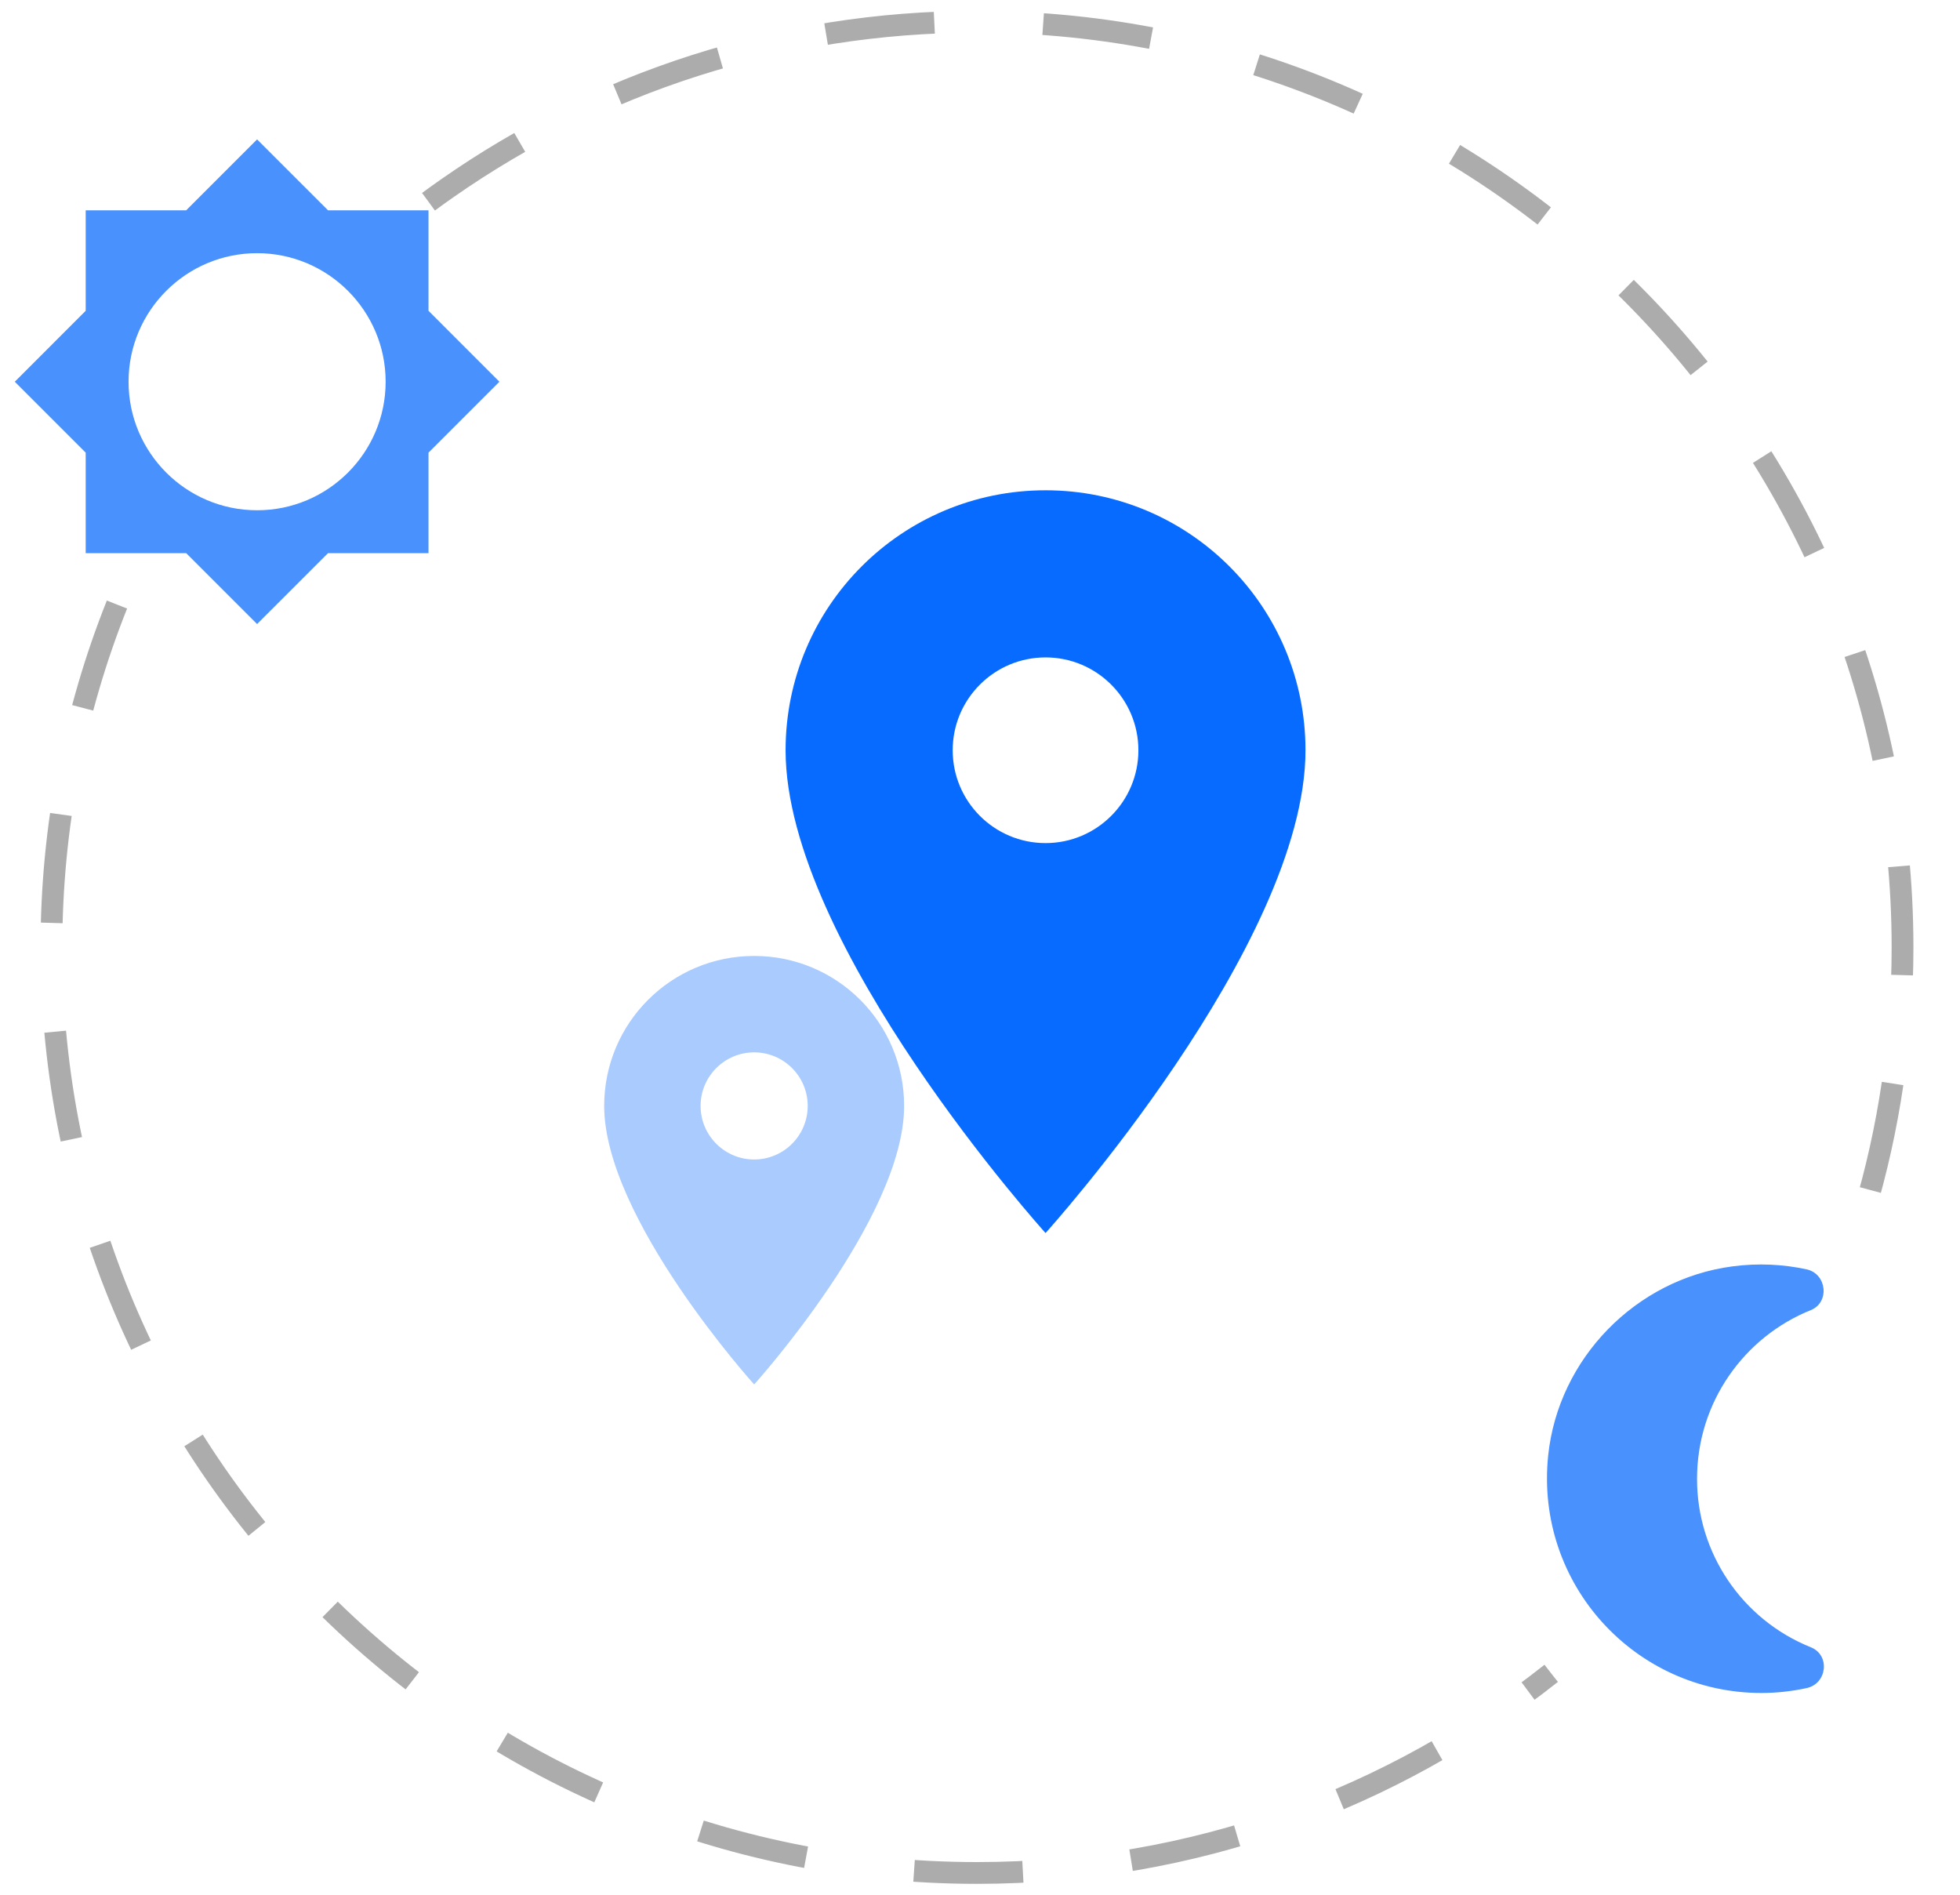 <svg width="90" height="87" viewBox="0 0 90 87" fill="none" xmlns="http://www.w3.org/2000/svg">
<path d="M77.926 67.898C77.926 64.386 80.091 61.386 83.15 60.156C84.026 59.801 83.888 58.493 82.963 58.286C81.881 58.05 80.73 57.991 79.54 58.149C75.103 58.739 71.551 62.389 71.089 66.836C70.479 72.748 75.093 77.736 80.878 77.736C81.596 77.736 82.285 77.657 82.963 77.51C83.898 77.303 84.046 76.005 83.16 75.641C79.992 74.372 77.917 71.302 77.926 67.898Z" fill="#4991FC"/>
<path d="M19.676 20.784L22.932 17.528L19.676 14.271V9.657H15.062L11.805 6.401L8.549 9.657H3.935V14.271L0.679 17.528L3.935 20.784V25.398H8.549L11.805 28.654L15.062 25.398H19.676V20.784ZM11.805 23.43C8.549 23.43 5.903 20.784 5.903 17.528C5.903 14.271 8.549 11.625 11.805 11.625C15.062 11.625 17.708 14.271 17.708 17.528C17.708 20.784 15.062 23.43 11.805 23.43Z" fill="#4991FC"/>
<path d="M19.676 9.263C19.968 9.047 20.263 8.836 20.561 8.628C27.448 3.82 35.825 1 44.861 1C68.333 1 87.361 20.028 87.361 43.5C87.361 47.74 86.74 51.835 85.584 55.699M5.371 27.759C3.429 32.627 2.361 37.939 2.361 43.5C2.361 66.972 21.389 86 44.861 86C54.821 86 63.981 82.574 71.227 76.835" stroke="#ACACAC" stroke-dasharray="5 5"/>
<path d="M48.01 22.512C41.41 22.512 36.073 27.85 36.073 34.449C36.073 43.402 48.01 56.617 48.01 56.617C48.01 56.617 59.946 43.402 59.946 34.449C59.946 27.85 54.609 22.512 48.01 22.512ZM48.01 38.712C45.656 38.712 43.746 36.802 43.746 34.449C43.746 32.096 45.656 30.186 48.01 30.186C50.363 30.186 52.273 32.096 52.273 34.449C52.273 36.802 50.363 38.712 48.01 38.712Z" fill="#076BFF"/>
<path d="M34.63 43.894C30.822 43.894 27.743 46.973 27.743 50.78C27.743 55.945 34.63 63.569 34.63 63.569C34.63 63.569 41.516 55.945 41.516 50.78C41.516 46.973 38.437 43.894 34.63 43.894ZM34.63 53.24C33.272 53.24 32.17 52.138 32.17 50.78C32.17 49.422 33.272 48.321 34.63 48.321C35.987 48.321 37.089 49.422 37.089 50.78C37.089 52.138 35.987 53.24 34.63 53.24Z" fill="#4991FC" fill-opacity="0.47"/>
</svg>

